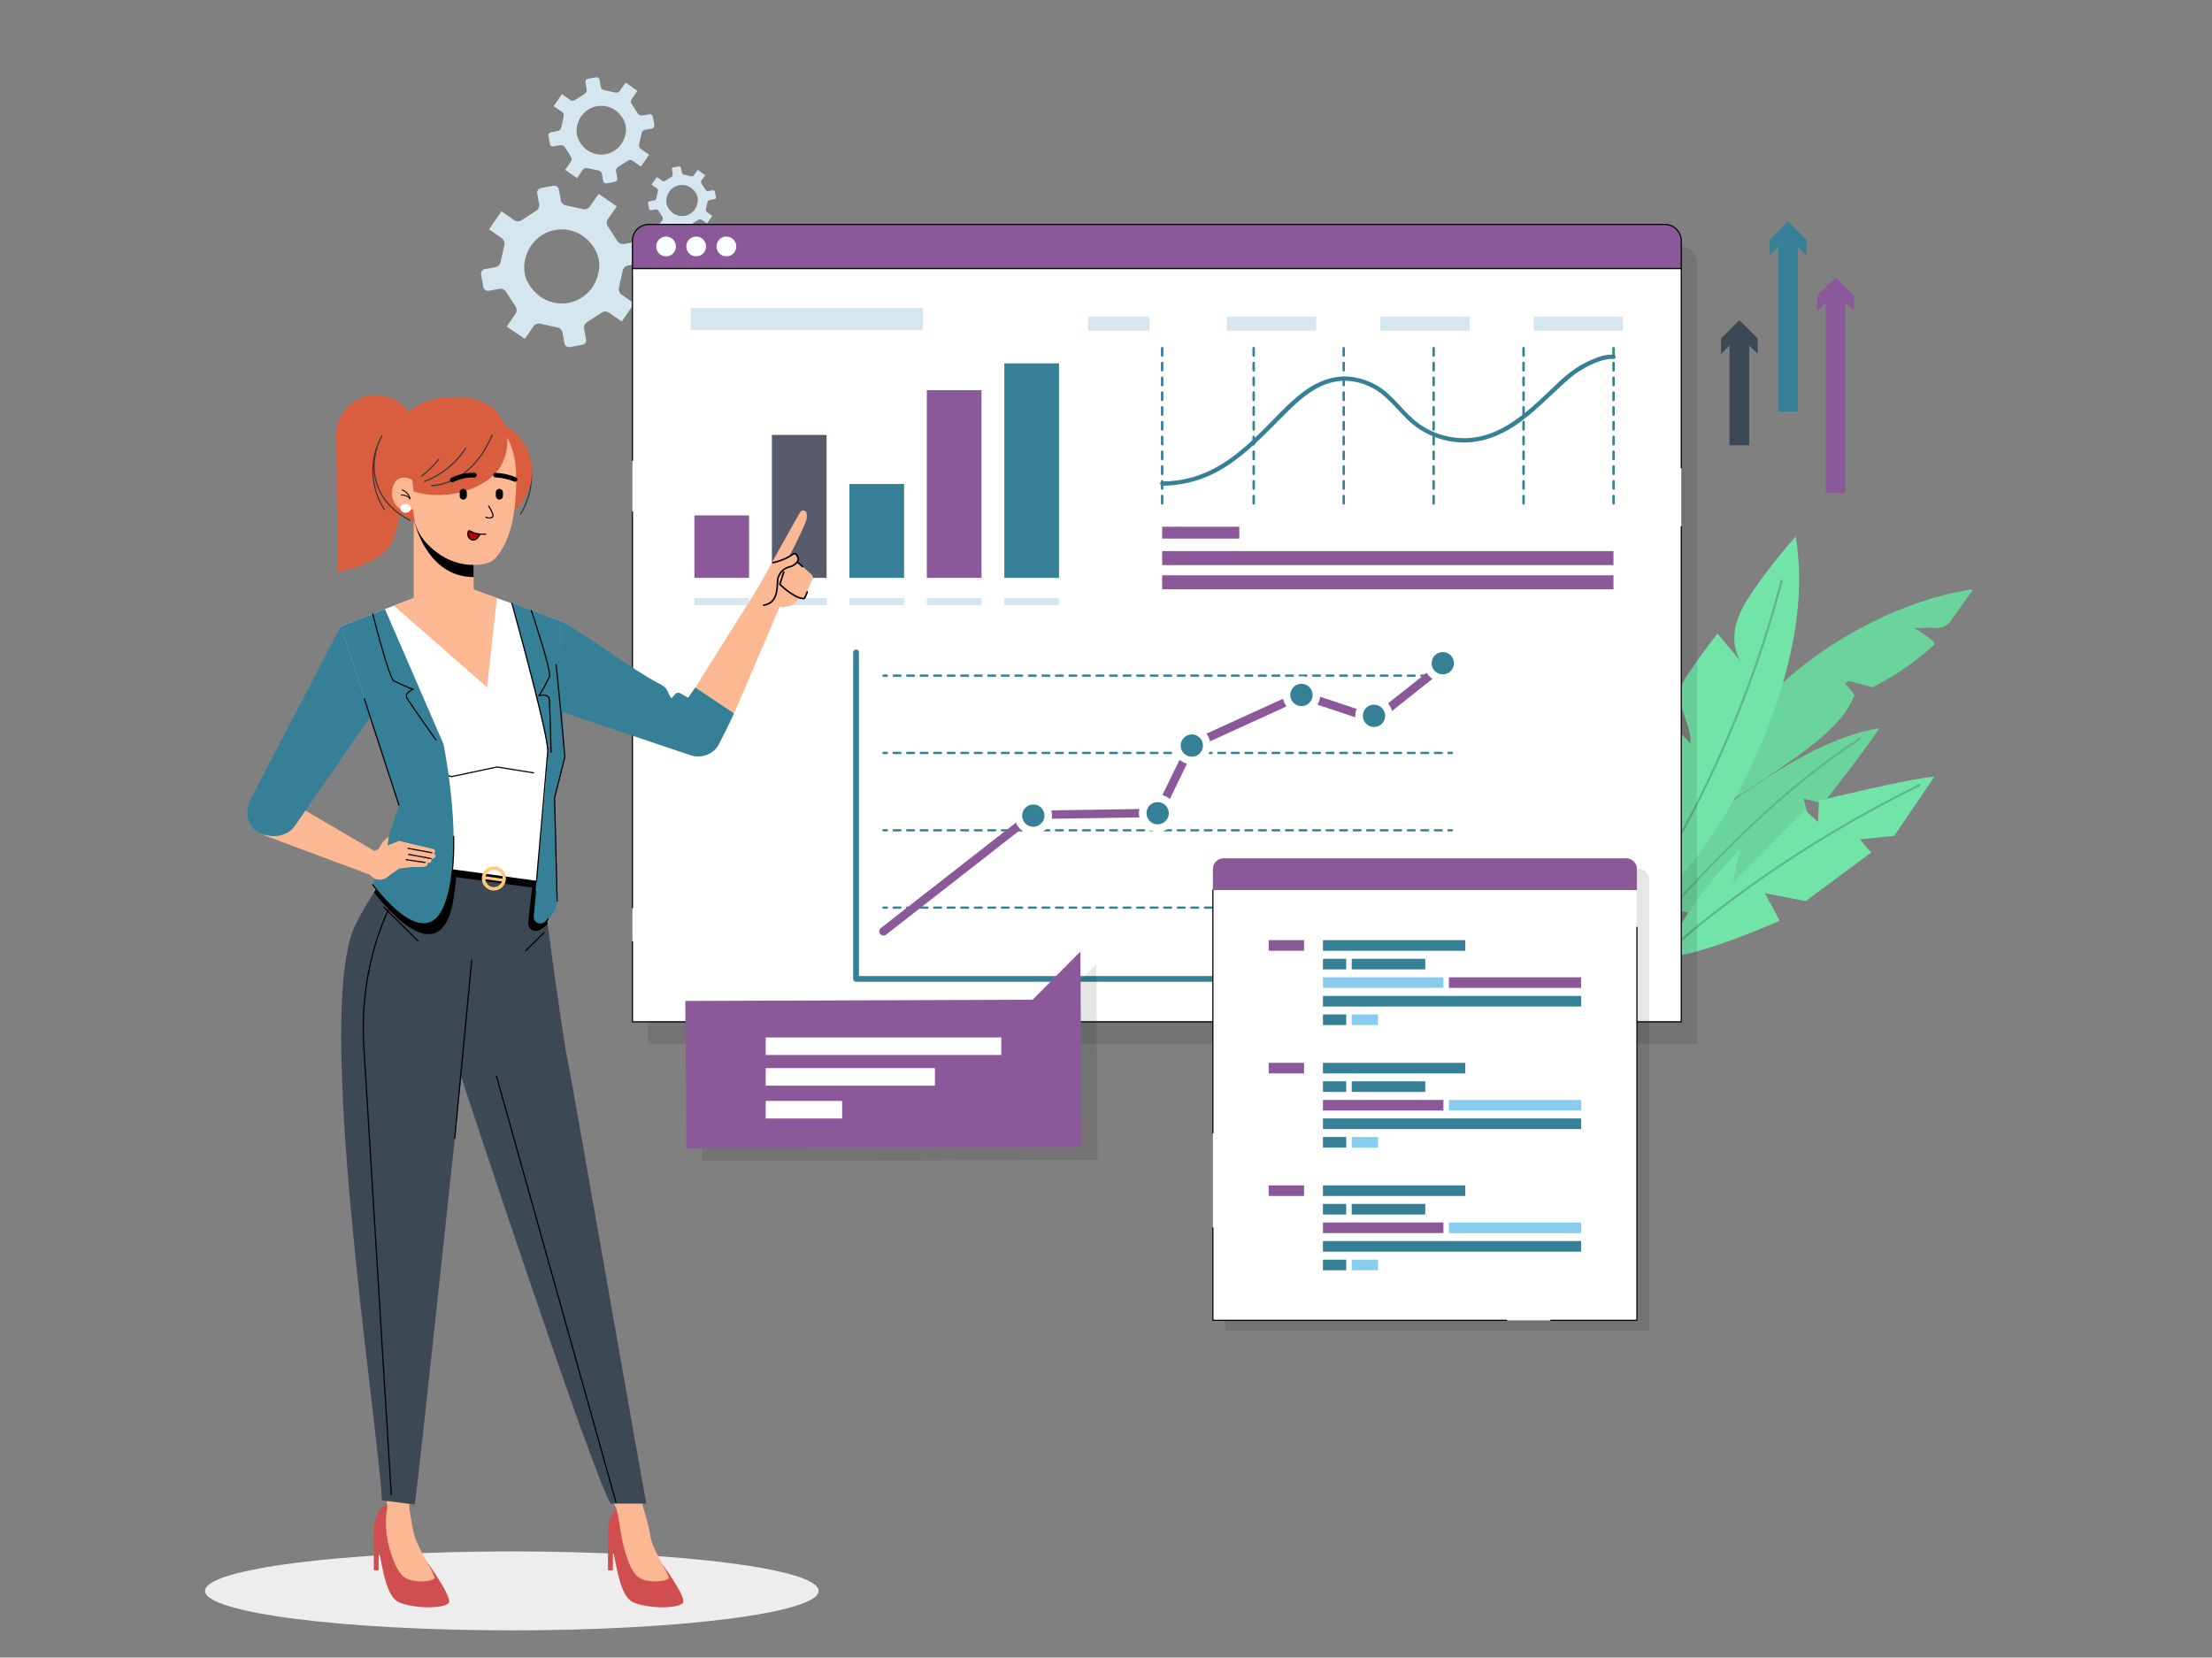 <?xml version="1.0" encoding="utf-8"?>
<!-- Generator: Adobe Illustrator 24.0.1, SVG Export Plug-In . SVG Version: 6.00 Build 0)  -->
<svg version="1.1" xmlns="http://www.w3.org/2000/svg" xmlns:xlink="http://www.w3.org/1999/xlink" x="0px" y="0px"
	 viewBox="0 0 2459.9 1843.5" style="enable-background:new 0 0 2459.9 1843.5;" xml:space="preserve">
<rect x="0" y="0" width="2459.9" height="1843.5" fill="#808080" stroke="none"/>
<style type="text/css">
	.st0{fill:#6BD49C;}
	.st1{fill:none;stroke:#5DB888;stroke-width:2.422;stroke-linecap:round;stroke-linejoin:round;stroke-miterlimit:10;}
	.st2{fill:#73E4A8;}
	.st3{fill:none;stroke:#5DB888;stroke-width:2.422;stroke-miterlimit:10;}
	.st4{fill:#D6E6EE;}
	.st5{opacity:0.1;}
	.st6{fill:#FFFFFF;}
	.st7{fill:none;stroke:#000000;stroke-width:1.294;stroke-linecap:round;stroke-linejoin:round;stroke-miterlimit:10;}
	.st8{fill:#8B599A;}
	.st9{fill:#368097;}
	.st10{fill:#575B6C;}
	.st11{fill:#FBFEFF;}
	.st12{fill:none;stroke:#368097;stroke-width:2.53;stroke-linecap:round;stroke-linejoin:round;}
	.st13{fill:none;stroke:#368097;stroke-width:2.53;stroke-linecap:round;stroke-linejoin:round;stroke-dasharray:7.524,7.524;}
	.st14{fill:none;stroke:#368097;stroke-width:6.38;stroke-linecap:round;stroke-linejoin:round;stroke-miterlimit:10;}
	.st15{fill:none;stroke:#8B599A;stroke-width:9.375;stroke-linecap:round;stroke-linejoin:round;stroke-miterlimit:10;}
	.st16{fill:#368097;stroke:#FFFFFF;stroke-width:8.439;stroke-linecap:round;stroke-linejoin:round;stroke-miterlimit:10;}
	
		.st17{fill:none;stroke:#368097;stroke-width:2.741;stroke-linecap:round;stroke-linejoin:round;stroke-miterlimit:10;stroke-dasharray:8.222;}
	.st18{fill:#EDEDED;}
	.st19{fill:none;stroke:#363636;stroke-width:1.294;stroke-linecap:round;stroke-linejoin:round;stroke-miterlimit:10;}
	.st20{fill:#D95E3F;}
	.st21{fill:#D04E50;}
	.st22{fill:#FCB893;}
	.st23{fill:#3C4853;}
	.st24{fill:#FFC97D;}
	.st25{fill:#AE0000;stroke:#000000;stroke-width:1.294;stroke-miterlimit:10;}
	.st26{fill:none;stroke:#000000;stroke-width:1.079;stroke-linecap:round;stroke-linejoin:round;stroke-miterlimit:10;}
	.st27{fill:none;stroke:#000000;stroke-width:5.174;stroke-linecap:round;stroke-linejoin:round;stroke-miterlimit:10;}
	.st28{fill:#FCB893;stroke:#000000;stroke-width:1.761;stroke-linecap:round;stroke-linejoin:round;stroke-miterlimit:10;}
	.st29{fill:none;stroke:#000000;stroke-width:1.322;stroke-linecap:round;stroke-linejoin:round;stroke-miterlimit:10;}
	.st30{fill:#8ACCEE;}
	.st31{fill:none;stroke:#3C4853;stroke-width:21.874;stroke-miterlimit:10;}
	.st32{fill:none;stroke:#8B599A;stroke-width:21.874;stroke-miterlimit:10;}
	.st33{fill:none;stroke:#368097;stroke-width:21.874;stroke-miterlimit:10;}
</style>
<g id="bg">
	<g id="Layer_6">
	</g>
</g>
<g id="Layer_5">
	<g>
		<g>
			<g>
				<g>
					<g>
						<path class="st0" d="M1778,1064.7c-8.7-46.7-21.9-135.9-20.1-183.5l46,14.7c-15.2-12.2-42.5-39-42.9-38
							c3.2-13.9,7.3-27.6,12.5-40.9c0,0,19.5,4,27.4,6.4c0,0-13.5-21-18.3-28.3c5.1-18.2,11.6-36,19.4-53.2l-0.1,1.2
							c9.8,32.9,62.7,78.8-9.3,295.4L1778,1064.7z"/>
					</g>
					<path class="st1" d="M1803.6,752.3c23.2,52.8,43.5,139.8-38.9,343.8"/>
				</g>
				<g>
					<path class="st0" d="M1923,891.7c26-16.3,81.9-52.8,104.7-73.4c13-11.7,25.7-24.6,32.6-40.7l2.1-3.9c-3-4.8-6.6-9.4-10.6-13.5
						l4.4-2.9c8.7,2.4,17.3,4.7,26,7.1l-3.4,1.7c26.3-12.7,50.7-29.4,72.3-49.2l-1-3.6c-6.7-5.4-13.8-10.4-21.2-15l7.4,0.5
						c8.8-2.2,18.7,1.9,26.6-2.4c3.9-2.1,6.6-5.9,9.1-9.5c7.3-10.3,14.5-20.6,21.8-30.9l-1-0.5c-76.4,11.4-161.6,56.3-217.4,110.7
						L1923,891.7z"/>
				</g>
				<g>
					<path class="st0" d="M1918.5,896.4c51-35.5,110.1-76.4,171.4-86.5c-16.3,25.4-62.3,83.5-62.3,83.5l-21.8-5.1l5.9,22.8
						l-113.4,94.4l-15.4,10.1l-17.4-2.5l-3.2,13.6c0,0-44.2,3.8-58.3,17.2c27.6-48.1,61.3-92.6,100.3-132L1918.5,896.4z"/>
				</g>
				<path class="st1" d="M2067.9,821.8c-82.8,54-150.8,123.4-216.1,195.6c-25.2,27.9-50.6,56-69.6,88.4"/>
				<g>
					<path class="st2" d="M1809.8,1031.3c-13.8-78.1-1.4-161,34.7-232.3c13.6,6.6,25.8,16.3,35.3,28.1c2-20.5-15.4-39.7-11.1-59.9
						c1.6-7.3,5.8-13.6,10-19.8c10-14.5,20.4-28.8,31.1-42.8c9.3,11,18.6,22,27.9,33c-9.5-11.7-10.9-28.5-7-43.3
						c3.8-14.8,12.3-27.9,21-40.4c14.2-20.3,29.6-39.7,46.1-58.2l-0.8,1.5c12.2,74.5-6.9,151.4-35.2,222
						c-34.1,85.1-85.5,158.3-153.9,219.2L1809.8,1031.3z"/>
				</g>
				<path class="st3" d="M1981.6,644.9c-24.8,94.7-60.8,186.6-107,273.1c-10.9,20.5-22.4,40.7-33.9,60.8
					c-23.5,41.3-47.1,82.6-70.6,123.9"/>
				<g>
					<path class="st2" d="M2151.2,863.7c-28.3,2.2-128.4,26.7-128.4,26.7l-1,23.8l-14.9-13.6l-79.2,80.6c0,0,3.4-25.3,8-37.2
						c-34.9,35.1-64.3,75.8-86.7,120l1.5,1.3c45.1-3.4,128.6-41.4,128.6-41.4l-16.4-30.6l45.3,8.9l73-54.1l-12.7-14.6l38.3-3.9
						L2151.2,863.7z"/>
				</g>
				<path class="st1" d="M2134.5,873.1c-126,62.5-245.5,144.2-342.9,245.7"/>
			</g>
		</g>
	</g>
	<g>
		<g>
			<g>
				<g>
					<g>
						<path class="st4" d="M714.3,287.2l-2.5-13.8c-0.5-2.8-3.2-4.7-6-4.2l-12.1,2.2c-2.8,0.5-6.1-1.2-7.4-3.7l-10.1-15.6
							c-1.8-2.2-1.9-6-0.3-8.3l10-14.3l-20.1-13.9l-10,14.3c-1.6,2.3-5.1,3.5-7.9,2.6l-18.1-4c-2.8-0.3-5.6-2.8-6.1-5.6l-2.2-12.1
							c-0.5-2.8-3.2-4.7-6-4.2l-13.9,2.5c-2.8,0.5-4.7,3.2-4.2,6l2.2,12.1c0.5,2.8-1.2,6.1-3.7,7.4l-15.6,10.1
							c-2.2,1.8-5.9,1.9-8.3,0.3l-14.3-10c0,0,0,0,0,0l-13.9,20.1l14.4,10c2.3,1.6,3.5,5.1,2.6,7.8l-4,18.2c-0.3,2.8-2.8,5.5-5.6,6
							l-12.1,2.2c-2.8,0.5-4.7,3.2-4.1,6l2.5,13.9c0.5,2.8,3.2,4.7,6,4.2l12.1-2.2c2.8-0.5,6.1,1.2,7.4,3.7l10.1,15.6
							c1.8,2.2,1.9,5.9,0.3,8.3l-9.9,14.3l20.1,13.9l9.9-14.3c1.6-2.3,5.2-3.5,7.9-2.6l18.1,4c2.8,0.3,5.5,2.8,6,5.6l2.2,12.1
							c0.5,2.8,3.2,4.7,6,4.2l13.9-2.5c2.8-0.5,4.7-3.2,4.1-6l-2.2-12.1c-0.5-2.8,1.2-6.1,3.7-7.4l15.6-10.1
							c2.2-1.8,5.9-1.9,8.3-0.3l14.3,10l13.9-20.1l-14.3-10c-2.3-1.6-3.5-5.2-2.6-7.9l4-18.1c0.3-2.8,2.8-5.6,5.6-6.1l12.1-2.2
							C713,292.7,714.8,290,714.3,287.2z M666,301c-7,41.9-60.2,50.4-79.8,11.5c-3.2-7.2-3.2-11.2-3.2-18.1
							c4.9-43.2,57.7-53.6,78.8-16.9C665.9,284.6,667.3,292.8,666,301z"/>
					</g>
				</g>
			</g>
		</g>
	</g>
	<g>
		<g>
			<g>
				<g>
					<g>
						<path class="st4" d="M796.2,219.2l-1.1-5.8c-0.2-1.2-1.3-2-2.5-1.8l-5.1,0.9c-1.2,0.2-2.6-0.5-3.1-1.6l-4.2-6.6
							c-0.8-0.9-0.8-2.5-0.1-3.5l4.2-6l-8.4-5.9l-4.2,6c-0.7,1-2.2,1.5-3.3,1.1l-7.6-1.7c-1.2-0.1-2.3-1.2-2.6-2.4l-0.9-5.1
							c-0.2-1.2-1.3-2-2.5-1.7l-5.8,1c-1.2,0.2-2,1.4-1.8,2.5l0.9,5.1c0.2,1.2-0.5,2.6-1.6,3.1l-6.6,4.2c-0.9,0.8-2.5,0.8-3.5,0.1
							l-6-4.2c0,0,0,0,0,0l-5.9,8.4l6,4.2c1,0.7,1.5,2.2,1.1,3.3l-1.7,7.6c-0.1,1.2-1.2,2.3-2.4,2.5l-5.1,0.9
							c-1.2,0.2-2,1.3-1.7,2.5l1,5.8c0.2,1.2,1.3,2,2.5,1.7l5.1-0.9c1.2-0.2,2.6,0.5,3.1,1.6l4.2,6.6c0.8,0.9,0.8,2.5,0.1,3.5
							l-4.2,6l8.4,5.9l4.2-6c0.7-1,2.2-1.5,3.3-1.1l7.6,1.7c1.2,0.1,2.3,1.2,2.5,2.4l0.9,5.1c0.2,1.2,1.3,2,2.5,1.8l5.8-1.1
							c1.2-0.2,2-1.3,1.7-2.5l-0.9-5.1c-0.2-1.2,0.5-2.6,1.6-3.1l6.6-4.2c0.9-0.8,2.5-0.8,3.5-0.1l6,4.2l5.9-8.4l-6-4.2
							c-1-0.7-1.5-2.2-1.1-3.3l1.7-7.6c0.1-1.2,1.2-2.3,2.4-2.5l5.1-0.9C795.6,221.6,796.4,220.4,796.2,219.2z M775.9,224.8
							c-2.8,17.6-25,21.4-33.4,5.3c-1.3-3-1.8-4.7-1.5-8.2c2.3-18,24.4-22.1,33.2-6.6C775.8,218.2,776.4,221.5,775.9,224.8z"/>
					</g>
				</g>
			</g>
		</g>
	</g>
	<g>
		<g>
			<g>
				<g>
					<g>
						<path class="st4" d="M727.7,138.9l-1.7-9.1c-0.3-1.9-2.1-3.1-4-2.7l-7.9,1.4c-1.8,0.3-4-0.8-4.9-2.4l-6.6-10.3
							c-1.2-1.5-1.3-3.9-0.2-5.4l6.5-9.4l-13.2-9.2l-6.5,9.4c-1.1,1.5-3.4,2.3-5.2,1.7l-11.9-2.6c-1.9-0.2-3.7-1.9-4-3.7l-1.4-7.9
							c-0.3-1.9-2.1-3.1-3.9-2.7l-9.1,1.6c-1.8,0.3-3.1,2.1-2.7,4l1.4,8c0.3,1.8-0.8,4-2.4,4.9l-10.3,6.6c-1.5,1.2-3.9,1.3-5.4,0.2
							l-9.4-6.5c0,0,0,0,0,0l-9.2,13.2l9.4,6.5c1.5,1.1,2.3,3.4,1.7,5.2l-2.6,11.9c-0.2,1.9-1.9,3.6-3.7,4l-7.9,1.5
							c-1.8,0.3-3.1,2.1-2.7,3.9l1.6,9.1c0.3,1.8,2.1,3.1,3.9,2.7l7.9-1.4c1.8-0.3,4,0.8,4.9,2.4l6.6,10.3c1.2,1.4,1.3,3.9,0.2,5.4
							l-6.5,9.4l13.2,9.2l6.5-9.4c1.1-1.5,3.4-2.3,5.2-1.7l11.9,2.6c1.9,0.2,3.6,1.9,4,3.7l1.4,7.9c0.3,1.8,2.1,3.1,4,2.7l9.1-1.7
							c1.8-0.3,3.1-2.1,2.7-3.9l-1.4-7.9c-0.3-1.8,0.8-4,2.5-4.9l10.3-6.6c1.4-1.2,3.9-1.3,5.4-0.2l9.4,6.5l9.2-13.2l-9.4-6.5
							c-1.5-1.1-2.3-3.4-1.7-5.2l2.6-11.9c0.2-1.9,1.9-3.7,3.7-4l8-1.4C726.8,142.5,728,140.7,727.7,138.9z M695.9,147.6
							c-4.4,27.6-39.2,33.5-52.3,8.3c-2-4.8-2.7-7.4-2.3-12.9c3.6-28.1,38.2-34.6,51.9-10.4C695.8,137.2,696.7,142.5,695.9,147.6z"
							/>
					</g>
				</g>
			</g>
		</g>
	</g>
	<g>
		<g>
			<g>
				<path class="st5" d="M1869,274.1h-1130c-10,0-18.2,8.1-18.2,18.2v30.8v837.7h1166.4V323.1v-30.8
					C1887.2,282.3,1879,274.1,1869,274.1z"/>
				<g>
					<rect x="703.3" y="298.6" class="st6" width="1166.4" height="837.7"/>
					<g>
						<line class="st7" x1="703.3" y1="1009.5" x2="703.3" y2="569.4"/>
						<polyline class="st7" points="1562.2,1136.4 703.3,1136.4 703.3,1047.3 						"/>
						<polyline class="st7" points="1869.7,585.8 1869.7,1136.4 1724.6,1136.4 						"/>
						<polyline class="st7" points="703.3,512 703.3,298.6 1869.7,298.6 1869.7,520.2 						"/>
					</g>
				</g>
				<g>
					<rect x="768.1" y="342.7" class="st4" width="258.1" height="24.3"/>
					<rect x="1210" y="352.1" class="st4" width="68.4" height="15.7"/>
					<rect x="1364.4" y="352.1" class="st4" width="99.3" height="15.7"/>
					<rect x="1535" y="352.1" class="st4" width="99.3" height="15.7"/>
					<rect x="1705.6" y="352.1" class="st4" width="99.3" height="15.7"/>
				</g>
				<g>
					<rect x="1292.4" y="585.8" class="st8" width="85.8" height="13.2"/>
					<g>
						<g>
							<path class="st9" d="M1292.4,540.2c20-0.1,39.6-4.7,57.5-13.6c16.7-8.4,31.5-20.1,45.3-32.7c13.6-12.5,26.2-26,39.5-38.9
								c14.7-14.3,31.2-27.6,52.1-30.9c12.1-1.9,24.2,0.4,35.3,5.3c18.8,8.2,30.1,25.1,44.7,38.7c16.2,15,37.6,23.6,59.7,24
								c21.4,0.4,41.5-7.3,59-19.2c17.8-12,33-27.4,48.7-41.9c6.9-6.4,13.8-12.9,21.8-18c8.3-5.3,17.4-9.9,26.9-12.5
								c3.8-1,7.6-1.6,11.5-1.3c3,0.3,3-4.5,0-4.7c-8.8-0.8-17.9,2.7-25.8,6.2c-8.4,3.8-16.5,8.5-23.7,14.3
								c-8,6.3-15.3,13.6-22.7,20.6c-8,7.5-15.9,15-24.4,22c-16.1,13.3-34.4,24.8-55.3,28.5c-22,3.9-45.7-1.5-63.9-14.4
								c-17.4-12.3-28.4-31.8-46.9-42.7c-10.3-6.1-22.5-9.9-34.4-10.3c-18.9-0.6-36.4,7.8-50.9,19.3c-15.2,12-28.2,26.8-41.9,40.3
								c-13.3,13.2-27.2,25.9-43,36.1c-16.3,10.5-34.5,17.8-53.8,20.1c-5.1,0.6-10.2,0.9-15.4,0.9
								C1289.4,535.5,1289.4,540.2,1292.4,540.2L1292.4,540.2z"/>
						</g>
					</g>
					<g>
						<rect x="1292.4" y="612.9" class="st8" width="501.9" height="15.6"/>
						<rect x="1292.4" y="639.8" class="st8" width="501.9" height="15.6"/>
					</g>
				</g>
				<g>
					<g>
						<g>
							<rect x="772.2" y="573.2" class="st8" width="60.8" height="69.5"/>
							<rect x="858.4" y="483.7" class="st10" width="60.8" height="159"/>
							<rect x="944.6" y="538.3" class="st9" width="60.8" height="104.4"/>
							<rect x="1030.7" y="433.9" class="st8" width="60.8" height="208.8"/>
							<rect x="1116.9" y="404.1" class="st9" width="60.8" height="238.6"/>
						</g>
						<rect x="772.2" y="665.1" class="st4" width="60.8" height="8"/>
						<rect x="858.4" y="665.1" class="st4" width="60.8" height="8"/>
						<rect x="944.6" y="665.1" class="st4" width="60.8" height="8"/>
						<rect x="1030.7" y="665.1" class="st4" width="60.8" height="8"/>
						<rect x="1116.9" y="665.1" class="st4" width="60.8" height="8"/>
					</g>
				</g>
				<path class="st8" d="M1851.5,249.6h-1130c-10,0-18.2,8.1-18.2,18.2v30.8h1166.4v-30.8C1869.7,257.8,1861.5,249.6,1851.5,249.6z"
					/>
				<path class="st7" d="M1851.5,249.6h-1130c-10,0-18.2,8.1-18.2,18.2v30.8h1166.4v-30.8C1869.7,257.8,1861.5,249.6,1851.5,249.6z"
					/>
				<path class="st11" d="M751.7,274.1c0,6.1-4.9,11-11,11c-6.1,0-11-4.9-11-11c0-6.1,4.9-11,11-11
					C746.7,263.1,751.7,268.1,751.7,274.1z"/>
				<circle class="st11" cx="774.2" cy="274.1" r="11"/>
				<path class="st11" d="M818.8,274.1c0,6.1-4.9,11-11,11c-6.1,0-11-4.9-11-11c0-6.1,4.9-11,11-11
					C813.9,263.1,818.8,268.1,818.8,274.1z"/>
			</g>
		</g>
		<g>
			<g>
				<g>
					<g>
						<line class="st12" x1="982.5" y1="751.4" x2="986.3" y2="751.4"/>
						<line class="st13" x1="993.8" y1="751.4" x2="1607.1" y2="751.4"/>
						<line class="st12" x1="1610.8" y1="751.4" x2="1614.6" y2="751.4"/>
					</g>
				</g>
				<g>
					<g>
						<line class="st12" x1="982.5" y1="837.4" x2="986.3" y2="837.4"/>
						<line class="st13" x1="993.8" y1="837.4" x2="1607.1" y2="837.4"/>
						<line class="st12" x1="1610.8" y1="837.4" x2="1614.6" y2="837.4"/>
					</g>
				</g>
				<g>
					<g>
						<line class="st12" x1="982.5" y1="923.4" x2="986.3" y2="923.4"/>
						<line class="st13" x1="993.8" y1="923.4" x2="1607.1" y2="923.4"/>
						<line class="st12" x1="1610.8" y1="923.4" x2="1614.6" y2="923.4"/>
					</g>
				</g>
				<g>
					<g>
						<line class="st12" x1="982.5" y1="1009.4" x2="986.3" y2="1009.4"/>
						<line class="st13" x1="993.8" y1="1009.4" x2="1607.1" y2="1009.4"/>
						<line class="st12" x1="1610.8" y1="1009.4" x2="1614.6" y2="1009.4"/>
					</g>
				</g>
			</g>
			<polyline class="st14" points="952,725.6 952,1088.7 1614.6,1088.7 			"/>
		</g>
		<g>
			<polyline class="st15" points="982.5,1035.8 1148.5,906.2 1288.2,904.1 1324.8,828.8 1447.3,772.9 1528.8,800 1602.3,741.6 			
				"/>
			<circle class="st16" cx="1447.3" cy="772.9" r="16.6"/>
			<circle class="st16" cx="1528" cy="796.1" r="16.6"/>
			<circle class="st16" cx="1604.5" cy="737.6" r="16.6"/>
			<circle class="st16" cx="1325.4" cy="829.2" r="16.6"/>
			<circle class="st16" cx="1287.4" cy="904.4" r="16.6"/>
			<circle class="st16" cx="1149.1" cy="907.1" r="16.6"/>
		</g>
		<g>
			<line class="st17" x1="1292.4" y1="387.2" x2="1292.4" y2="565.3"/>
			<line class="st17" x1="1394.2" y1="387.2" x2="1394.2" y2="565.3"/>
			<line class="st17" x1="1494.3" y1="387.2" x2="1494.3" y2="565.3"/>
			<line class="st17" x1="1594.3" y1="387.2" x2="1594.3" y2="565.3"/>
			<line class="st17" x1="1694.3" y1="387.2" x2="1694.3" y2="565.3"/>
			<line class="st17" x1="1794.4" y1="387.2" x2="1794.4" y2="565.3"/>
		</g>
	</g>
	<g>
		<ellipse class="st18" cx="569.2" cy="1769.3" rx="341.2" ry="43.9"/>
		<g>
			<g>
				<g>
					<g>
						<g>
							<g>
								<path class="st19" d="M588,506c6.3,22,2.9,46.5-9.2,65.9"/>
								<ellipse class="st20" cx="518.1" cy="524.2" rx="73.7" ry="63.8"/>
								<g>
									<g>
										<g>
											<path class="st21" d="M733.9,1735.9c0,0,29.8,40.1,25.7,46.5c-4.1,6.4-35.4,7.3-54.5,0c-19.1-7.3-19.5-54.3-28.2-74.5
												c-3.6-8.5,4.1-33.4,15-35.2c10.9-1.8,22.7,3.5,22.7,3.5S703.3,1704.6,733.9,1735.9z"/>
										</g>
										<g>
											<g>
												<path class="st22" d="M714.8,1675.8c0,0,6.3,17.1,8.6,33.4c1.9,13.5,21.2,42.3,20.3,45.9c-0.9,3.6-25.4,6.9-35.4-2.4
													c-10-9.4-16.4-36.6-18.6-52.9c-2-15.2-4.6-22.7-4.6-22.7S705.3,1665.8,714.8,1675.8z"/>
											</g>
										</g>
										<g>
											<path class="st21" d="M474.5,1736.6c0,0,28.7,39.5,24.6,45.8c-4.1,6.4-35.4,7.3-54.5,0c-19.1-7.3-19.5-54.3-28.2-74.5
												c-3.6-8.5,4.1-33.4,15-35.2c10.9-1.8,23.6,3.9,23.6,3.9S443.9,1705.3,474.5,1736.6z"/>
										</g>
										<g>
											<g>
												<path class="st22" d="M455.1,1676.5c0,0,2.3,18.6,5.9,31.8c3.6,13.2,23.2,43.1,22.3,46.8c-0.9,3.6-25.4,6.9-35.4-2.4
													c-10-9.4-17.7-36.5-18.6-52.9c-0.9-16.4,2.3-27.1,2.3-27.1S445.5,1666.6,455.1,1676.5z"/>
											</g>
										</g>
										<g>
											<g>
												<path class="st22" d="M606.8,1010.6c0,0,17.3,131.8,23.2,161.7c5.9,30,22.3,175,24.1,199.7c1.8,24.7,17,88.9,20.2,99.8
													c2.4,8.5,42.3,212.4,42.3,212.4s-13,10.5-26.7,0.9c-7.1-4.9-81.3-194.7-81.3-238.7c0-60.9-96.5-290.2-103.6-298.4
													c-7-8.2-7.7,5.1-11.8,23.3c-4.1,18.2-12.9,175.6-18.2,195.6c-5.3,20-1.2,87.5-4.1,121.6
													c-2.9,34.1-15.8,188.1-15.8,188.1s-10,15.6-24,0.4c-3-3.3-10.6-199.2-10-239.7c2-127.8-70.6-317.2-22.8-409.8
													C506.5,817.6,606.8,1010.6,606.8,1010.6z"/>
											</g>
										</g>
										<g>
											<g>
												<path class="st23" d="M395.8,1027.4c108.3-209.8,207.7-41.3,207.7-41.3s20.7,156.2,26.6,186.2
													c5.9,30,80.4,456.9,88.7,499.9H679C656.1,1632.6,513,1198,513,1198s-47.7,450.5-51.8,475.3l-36.4-4.7
													C419.7,1576.9,348,1120.1,395.8,1027.4z"/>
											</g>
										</g>
										<g>
											<g>
												<path d="M587.4,1026c-0.7,7.9,9,15.5,21.6,1.4c-3.4-25-5.5-41.3-5.5-41.3s-3.4-5.7-9.6-13.7
													C590.4,996.1,587.4,1026,587.4,1026z"/>
											</g>
										</g>
										<path d="M420.2,986c-1.4,2.1-2.8,4.2-4.2,6.4c9.5,12.6,63.5,80,83.9,25.6c7.3-19.4,9.7-67.5,9.5-95.8
											c-2.5,0.1-5,0.3-7.5,0.6L420.2,986z"/>
										<line class="st7" x1="605.1" y1="1037.1" x2="584.6" y2="1057.4"/>
										<path class="st7" d="M435.1,1662.1l-30.8-503.3c-4.8-111.1,45.4-179,45.4-179"/>
										<line class="st7" x1="426.8" y1="1008.8" x2="465" y2="1046.7"/>
										<line class="st7" x1="552.1" y1="1196.8" x2="685" y2="1670.8"/>
										<line class="st7" x1="505.7" y1="1266.1" x2="524.6" y2="1068"/>
										<g>
											<polygon class="st21" points="676.1,1704.4 676.1,1746.4 681.6,1746.4 681.6,1713.9 											"/>
										</g>
										<g>
											<polygon class="st21" points="415.7,1704.4 415.7,1746.4 421.1,1746.4 421.1,1713.9 											"/>
										</g>
									</g>
									<polygon class="st6" points="430.4,960.3 443.7,895.7 378.9,696.5 504.6,647.8 623.1,690.6 622.4,822.9 609.5,870.1 
										605.3,986.1 									"/>
									
										<rect x="452.8" y="969.9" transform="matrix(0.991 0.136 -0.136 0.991 137.436 -62.711)" width="149.2" height="8.1"/>
									<path class="st24" d="M535.8,977c0,7.4,6,13.4,13.4,13.4c7.4,0,13.4-6,13.4-13.4c0-7.4-6-13.4-13.4-13.4
										C541.9,963.6,535.8,969.6,535.8,977z M558.9,977c0,0.1,0,0.1,0,0.2l-18.9-2.6c1.1-4.1,4.8-7.2,9.3-7.2
										C554.6,967.4,558.9,971.7,558.9,977z M539.7,977.9l18.5,2.5c-1.4,3.6-4.9,6.2-9,6.2C544.2,986.6,540.2,982.8,539.7,977.9z"
										/>
									<polyline class="st7" points="593.4,859.5 552.8,853 502.2,863.7 476.8,856.3 									"/>
									<polygon class="st22" points="541.7,764.5 438,673.6 460.1,665 460.1,573.1 526.2,573.1 526.8,655.8 552.6,665.1 									
										"/>
									<path d="M526.2,573.1h-66.1l1,8.1c0,0,13.8,60.6,65.6,60.6L526.2,573.1z"/>
									<path class="st22" d="M289.9,874.5l52.7-94.7L404,806l-70.4,91.9l91.1,53.4l-5.4,24.5l-123.9-46.2
										C274,919.3,277.3,898.5,289.9,874.5z"/>
									<path class="st9" d="M378.9,696.5L278.7,888.9c-6,11.5-5.6,29.8,10.2,37.8l0,0c15.8,6.3,30.4,2.8,38.1-6.9l84.7-122.5
										L378.9,696.5z"/>
									<path class="st9" d="M428.1,677.4l65.1,150.1c0,0,24.3,118.1,1.9,177.9c-22.4,59.9-80.6-21.6-80.6-21.6l29.2-88.1
										l-64.8-199.2L428.1,677.4z"/>
									<path class="st7" d="M414.5,682.7c0,0,18.1,71.8,23.5,74.5c15.5,7.8,21.5,9.3,21.5,9.3s-10.7,4.3-6.6,10.5
										c9.4,14.4,31.9,45.9,31.9,45.9"/>
									<path class="st7" d="M504.5,930.1c0.5,27.2-1.7,54.7-9.4,75.4c-22.4,59.9-80.6-21.6-80.6-21.6"/>
									<line class="st7" x1="405.1" y1="777" x2="443.7" y2="895.7"/>
									<path class="st22" d="M412.9,947.8l30.8-12.6c12.2,2.9,24.4,6,36.6,8.6c1.3,0.3,2.7,0.9,3.4,2.1s-0.1,3.1-1.4,3.1
										c1.3,0.6,2.3,2.2,2,3.6s-3.3,3-4.7,2.6c1.2,4.6-3.1,4.6-4.5,4.6c0.7,0.7,0.5,2-0.1,2.7c-0.7,0.7-1.7,1-2.7,1.3
										c-3.7,0.9-12.6,0.2-15.8,0.6c-4.2,0.5-8.5,1.1-12.7,1.6l-14.8,10.6c-5.8,3.3-13,1.9-17.2-3.2l-3.6-4.4"/>
									<line class="st7" x1="480.3" y1="948.4" x2="453.8" y2="943.5"/>
									<line class="st7" x1="479.2" y1="954.8" x2="454.4" y2="950.2"/>
									<line class="st7" x1="472.7" y1="959.2" x2="451.7" y2="956.1"/>
									<polyline class="st22" points="430.5,943.3 432.4,930.1 425.4,936.7 419.2,947 									"/>
								</g>
								<path class="st22" d="M489.4,616.9c-15.7-10.6-24.9-22.7-29.7-40.3c-4.5-16.4-15.7-31.7-20.1-48.2
									c-4.9-18.5,2.6-38.4,13.9-53.9c18.9-25.8,57.4-33.3,84.7-16.4c19.1,11.8,31.2,33,34.6,55.2c1.4,9.3,1.4,18.8,1.1,28.3
									c-0.8,26.3-4.2,53.9-19.7,75.1c-1.7,2.4-3.6,4.7-6,6.4c-3.9,2.9-8.9,4.1-13.7,4.7C518.8,629.8,502.5,625.8,489.4,616.9z"/>
								<path class="st25" d="M540.6,594c-4.5,0.2-9.2,0.1-13.5-1.4c-1.3-0.4-5-2.9-5.8-2.2c-1.5,1.2-1.1,5-0.5,6.5
									c1,2.3,3.4,3.9,5.9,3.7c1.8-0.1,3.4-1.2,4.5-2.5c1.2-1.3,2-2.6,2.8-4.2"/>
								<path class="st20" d="M434.8,563.4c-13.7-12-4.8-53.4-0.6-70.8c4.1-17.5,15.2-33.6,31-42.2c11-6,23.7-8.3,36.3-8.8
									c18-0.7,37.4,2.7,50,15.5c11.6,11.8,15.1,30.1,11.3,46.2c-1.9,8-5.4,15.6-10.7,21.8c-4.9,5.7-11.1,10.1-17.7,13.7
									c-23.4,12.7-52.1,15.3-77.4,7l4.2,35.4C461.1,581.3,448.5,575.4,434.8,563.4z"/>
								<circle class="st20" cx="417.9" cy="483.4" r="44"/>
								<g>
									<path class="st20" d="M373.9,484c0.4,45.3,1.3,111.3,1.7,152c0,0,52.3-7.8,62.3-37.9c9.2-27.9,19.7-79.3,15.6-108.5"/>
								</g>
								<path class="st19" d="M424.6,485c-15.2,27.9-13.3,70.7,31.3,93.6"/>
								<path class="st19" d="M418.7,498.4c-7.6,22.4-4.3,48.3,8.7,68.1"/>
								<path class="st19" d="M479.9,540.1c15.4-0.7,30.1-7.9,41.5-18.3c11.4-10.4,19.8-23.8,26-37.9"/>
								<path class="st19" d="M472.1,535.4c18.7-7,35.1-20.2,45.9-37.1"/>
								<path class="st19" d="M468.6,529.7c7.1-5.5,13.6-11.9,19.2-18.9"/>
								<g>
									<path class="st22" d="M458.6,534.3c-4.3-4.2-13.2-4.3-17.6-0.2c-1.7,1.6-2.7,3.6-3.5,5.6c-1.7,4.7-2,9.6-0.8,14.4
										c1.2,4.8,4.1,9.6,9.2,12.1c5.2,2.5,12.9,1.7,15.9-2.5"/>
									<ellipse class="st6" cx="451" cy="565.4" rx="5.9" ry="4.8"/>
									<path class="st26" d="M455.6,555c0.3-0.7,0.1-1.4-0.1-2c-1.2-3.5-4.2-6.5-8.1-8.1"/>
									<path class="st26" d="M455.6,554.3c0.2-0.1,0.1-0.3,0-0.4c-2.3-2.2-5.8-3.5-9.4-3.4"/>
								</g>
							</g>
							<path class="st7" d="M543.4,562.7c2.7,4.7,5.9,9.8,4.5,12c-1.1,1.8-5.7,1.8-7.4,0.5"/>
							<path class="st27" d="M572.7,533.2c-6.8-2.8-14.1-4.4-21.5-4.8"/>
							<path class="st27" d="M527.6,528.4c-8.5-0.3-17.1,1.6-24.7,5.4"/>
							<path d="M555.3,555.6L555.3,555.6c2.2,0,4-1.7,4-3.9v-4.1c0-2.1-1.7-3.9-3.9-3.9h-0.1c-2.1,0-3.9,1.7-3.9,3.9v4.1
								C551.4,553.8,553.2,555.6,555.3,555.6z"/>
							<path d="M515.1,555.6L515.1,555.6c2.2,0,4-1.7,4-3.9v-4.1c0-2.1-1.7-3.9-3.9-3.9h-0.1c-2.1,0-3.9,1.7-3.9,3.9v4.1
								C511.2,553.8,512.9,555.6,515.1,555.6z"/>
						</g>
					</g>
				</g>
			</g>
			<g>
				<polygon class="st22" points="773.3,764.5 844.1,651.8 877.1,651.4 816.4,793.3 				"/>
				<g>
					<path class="st22" d="M874.8,623.4c5.7-8.5,20.7-40.1,21.9-45c0.6-2.5,0.7-5.3,0.2-7.8c-0.7-3.2-5-3.9-6.8-1.2
						c-3.9,5.6-51.7,92.5-51.7,92.5l21.7,10.9c10.7,5.4,23.8,1.4,29.7-9.1l10.7-19L874.8,623.4z"/>
				</g>
				<path class="st22" d="M884.9,623.5c5.8,5.1,11.5,10.1,17.3,15.2c0.7,0.7,1.5,1.4,1.7,2.4c0.1,0.8-0.1,1.5-0.4,2.2
					c-2.5,6.7-5.1,13.4-7.8,20.1c-0.3,0.8-0.7,1.6-1.4,2c-0.6,0.4-1.4,0.3-2.2,0.2c-8-1.2-18.7-9.9-24.9-15.7l4.4-13.6"/>
				<g>
					<path class="st28" d="M897.7,658.4c-0.7,1.7-1.3,3.3-2,5c-0.3,0.8-0.7,1.6-1.4,2c-0.6,0.4-1.4,0.3-2.2,0.2
						c-8-1.2-18.7-9.9-24.9-15.7l4.4-13.6"/>
					<path class="st28" d="M884.9,623.5c2.5,2.2,5,4.4,7.6,6.6"/>
				</g>
				<path class="st28" d="M849.3,673.1c18.7-3,13.9-25.4,16.1-31.1c2.7-6.8,7.3-10.4,13.2-11.7c3.3-0.7,10.9-5.4,8.7-10.5
					c-0.8-1.9-2-4.2-4-4c-0.9,0.1-1.6,0.6-2.3,1.1c-5.8,4.1-14.5,7.5-21.5,8.8"/>
			</g>
			<g>
				<path class="st9" d="M623.1,690.6c30.7,15.8,78.9,53.7,109.6,69.5c3.2,1.6,6.5,3.4,8.5,6.4c2.2,3.2,2.7,7.7,5.8,10l3.6-4.3
					c1.6-1.9,4.2-2.3,6.3-1l8.4,4.8l7.9-11.5l43.1,28.8c0,0-6.9,15.5-17.1,34.8c-6.2,11.6-20.7,16.1-32.9,11.3l-142.8-48.1"/>
			</g>
			<path class="st9" d="M569.2,670.8c0,0,39.9,146.3,39.9,165.1c0,21.5-12,137.1-16.1,182.3c-0.7,7.6,7.9,12.2,13.4,7.2
				c6.9-6.2,13.4-14.4,13.1-23.1c-1.3-33.1-2.9-114.9-2.9-114.9l11.5-45.5L623.5,733l-0.4-42.5L569.2,670.8z"/>
			<path class="st29" d="M590.9,679c0,0,22.8,67.8,20.1,73.4c-7.7,16.3-11.7,21.2-11.7,21.2s11.1-3.1,11.6,4.7
				c1.1,17.9,1.9,58.3,1.9,58.3"/>
			<path class="st29" d="M618.4,739.2c3.3,29.2,9.8,102.6,9.8,102.6l-11.5,45.5l2.9,114.9"/>
			<path class="st29" d="M595.5,991.2l-2.6,27.9c-0.7,7.1,7.7,11.5,13.1,6.8c1.3-1.1,2.6-2.4,3.7-3.8"/>
			<path class="st29" d="M569.2,670.8c11.3,40.8,41.1,150.3,39.9,165.1c-0.7,9-9.8,114.1-12.5,144"/>
		</g>
	</g>
	<g>
		<path class="st5" d="M1822.1,966.3h-447.8c-6.6,0-11.9,5.3-11.9,11.9v23.5v443.1v35.4c0,0,0,0,0,0H1834v-35.4v-443.1v-23.5
			C1834,971.7,1828.7,966.3,1822.1,966.3z"/>
		<path class="st8" d="M1820.4,1433h-471.6V966.5c0-6.6,5.3-11.9,11.9-11.9h447.8c6.6,0,11.9,5.3,11.9,11.9V1433z"/>
		<polygon class="st6" points="1820.4,1468.4 1348.8,1468.4 1348.8,1468.4 1348.8,989.9 1820.4,989.9 		"/>
		<polyline class="st7" points="1820.4,1031.3 1820.4,1468.4 1724.6,1468.4 		"/>
		<polyline class="st7" points="1348.8,1365.5 1348.8,1468.4 1675.4,1468.4 		"/>
		<line class="st7" x1="1348.8" y1="989.9" x2="1348.8" y2="1259.9"/>
		<g>
			<g>
				<g>
					<rect x="1410.9" y="1045.6" class="st8" width="39.3" height="11.8"/>
					<rect x="1471.2" y="1045.6" class="st9" width="158.3" height="11.8"/>
					<rect x="1471.2" y="1066.3" class="st9" width="25.9" height="11.8"/>
					<rect x="1611.3" y="1086.9" class="st8" width="147" height="11.8"/>
					<rect x="1503.2" y="1066.3" class="st9" width="81.8" height="11.8"/>
					<rect x="1471.2" y="1128.2" class="st9" width="25.9" height="11.8"/>
					<rect x="1503.2" y="1128.2" class="st30" width="29.3" height="11.8"/>
					<rect x="1471.2" y="1086.9" class="st30" width="134" height="11.8"/>
					<rect x="1471.2" y="1107.6" class="st9" width="287.1" height="11.8"/>
				</g>
				<g>
					<rect x="1410.9" y="1182" class="st8" width="39.3" height="11.8"/>
					<rect x="1471.2" y="1182" class="st9" width="158.3" height="11.8"/>
					<rect x="1471.2" y="1202.6" class="st9" width="25.9" height="11.8"/>
					<rect x="1611.3" y="1223.3" class="st30" width="147" height="11.8"/>
					<rect x="1503.2" y="1202.6" class="st9" width="81.8" height="11.8"/>
					<rect x="1471.2" y="1264.5" class="st9" width="25.9" height="11.8"/>
					<rect x="1503.2" y="1264.5" class="st30" width="29.3" height="11.8"/>
					<rect x="1471.2" y="1223.3" class="st8" width="134" height="11.8"/>
					<rect x="1471.2" y="1243.9" class="st9" width="287.1" height="11.8"/>
				</g>
				<g>
					<rect x="1410.9" y="1318.3" class="st8" width="39.3" height="11.8"/>
					<rect x="1471.2" y="1318.3" class="st9" width="158.3" height="11.8"/>
					<rect x="1471.2" y="1338.9" class="st9" width="25.9" height="11.8"/>
					<rect x="1611.3" y="1359.6" class="st30" width="147" height="11.8"/>
					<rect x="1503.2" y="1338.9" class="st9" width="81.8" height="11.8"/>
					<rect x="1471.2" y="1400.9" class="st9" width="25.9" height="11.8"/>
					<rect x="1503.2" y="1400.9" class="st30" width="29.3" height="11.8"/>
					<rect x="1471.2" y="1359.6" class="st8" width="134" height="11.8"/>
					<rect x="1471.2" y="1380.2" class="st9" width="287.1" height="11.8"/>
				</g>
			</g>
		</g>
	</g>
	<g>
		<g class="st5">
			<g>
				<polygon points="781,1291.4 1220.6,1289.8 1219.5,1125.8 1219.2,1072.5 1166.1,1126.1 779.8,1127.4 				"/>
			</g>
		</g>
		<g>
			<g>
				<g>
					<polygon class="st8" points="763.3,1277.1 1202.9,1275.5 1201.8,1111.5 1201.5,1058.2 1148.4,1111.8 762.1,1113.2 					"/>
				</g>
			</g>
		</g>
		<rect x="851.5" y="1153.8" class="st6" width="262" height="19.5"/>
		<rect x="851.5" y="1187.9" class="st6" width="188.2" height="19.5"/>
		<rect x="851.5" y="1224.4" class="st6" width="85" height="19.5"/>
	</g>
	<g>
		<g>
			<g>
				<line class="st31" x1="1934.3" y1="369.7" x2="1934.3" y2="495.2"/>
				<g>
					<polygon class="st23" points="1913.9,393.7 1934.3,373.3 1954.7,393.7 1954.7,376.4 1934.3,356 1913.9,376.4 					"/>
				</g>
			</g>
		</g>
		<g>
			<g>
				<line class="st32" x1="2041.3" y1="322.1" x2="2041.3" y2="548.3"/>
				<g>
					<polygon class="st8" points="2020.9,346.1 2041.3,325.7 2061.7,346.1 2061.7,328.7 2041.3,308.3 2020.9,328.7 					"/>
				</g>
			</g>
		</g>
		<g>
			<g>
				<line class="st33" x1="1988.4" y1="260.2" x2="1988.4" y2="457.8"/>
				<g>
					<polygon class="st9" points="1968,284.1 1988.4,263.7 2008.8,284.1 2008.8,266.8 1988.4,246.4 1968,266.8 					"/>
				</g>
			</g>
		</g>
	</g>
</g>
</svg>
